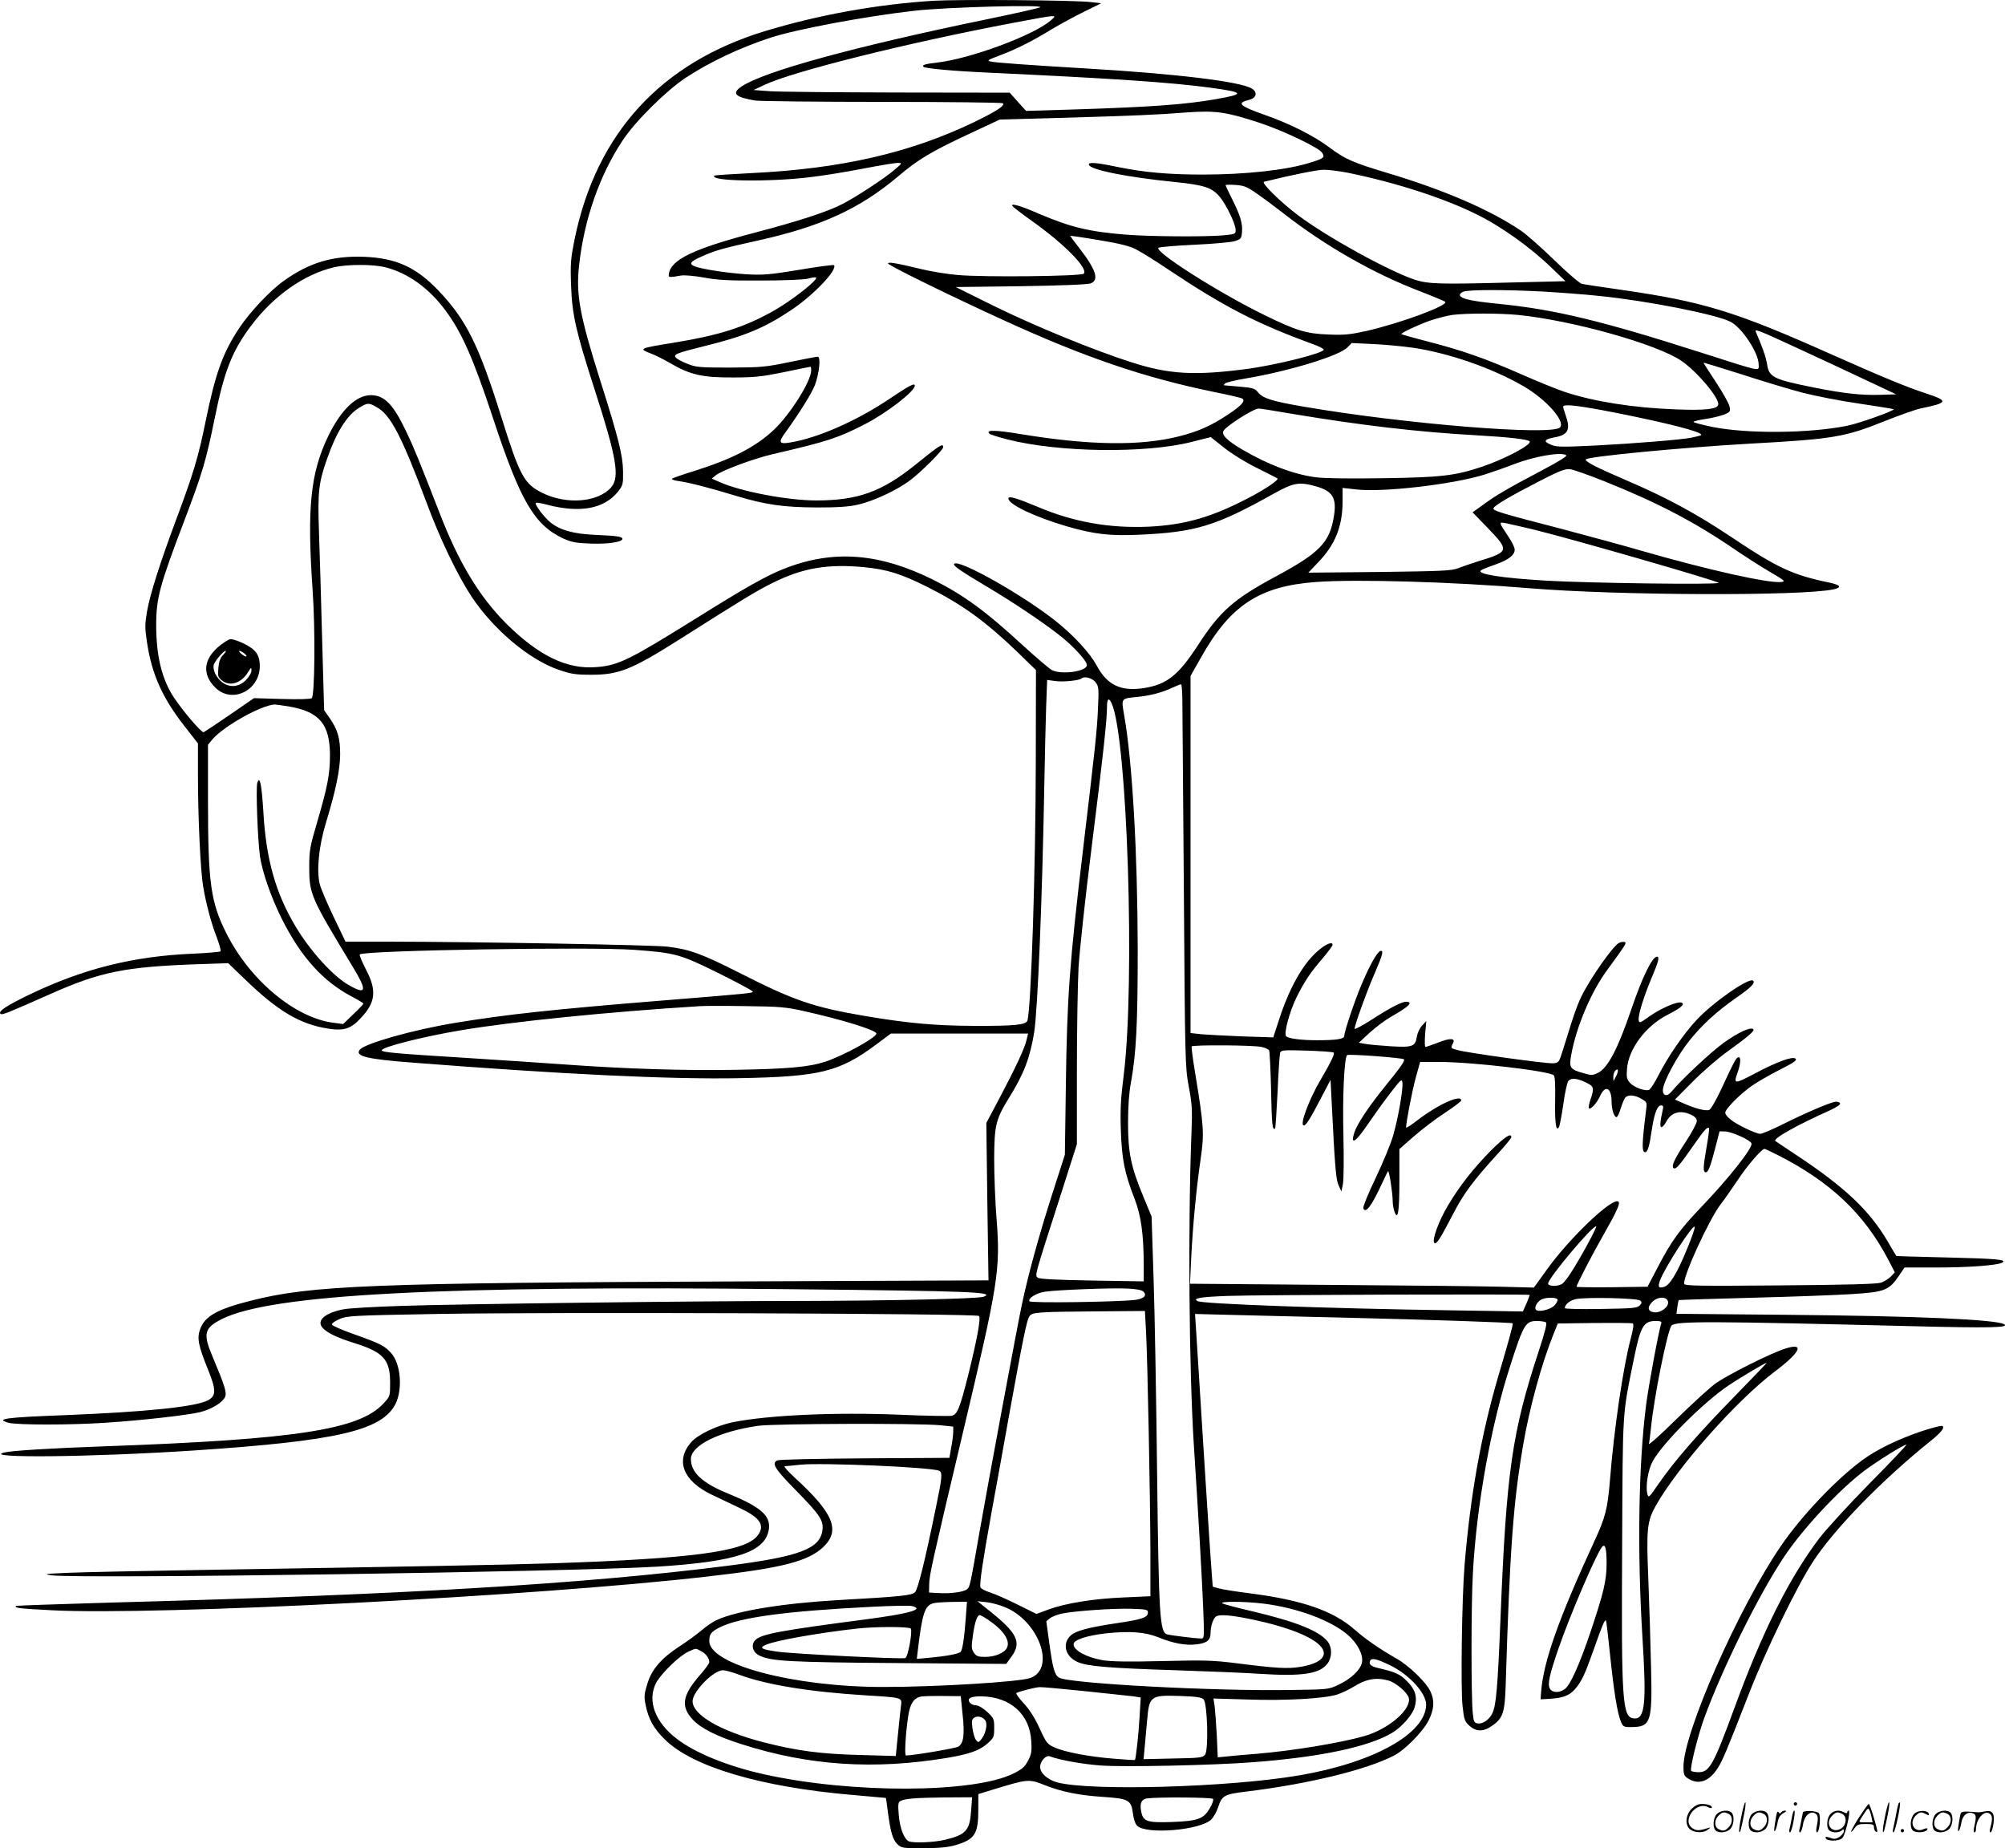 <svg version="1.0" xmlns="http://www.w3.org/2000/svg"
  viewBox="0 0 1199.895 1105.931"
 preserveAspectRatio="xMidYMid meet">
<g transform="translate(-0.529,1106.465) scale(0.1,-0.1)"
fill="#000000" stroke="none">
<path d="M5590 11060 c-335 -21 -684 -84 -1005 -181 -625 -190 -1011 -612
-1141 -1246 -23 -115 -26 -143 -21 -278 6 -174 29 -274 142 -625 130 -403 150
-519 99 -580 -78 -92 -269 -107 -415 -34 -107 54 -133 101 -243 452 -136 434
-210 582 -375 756 -135 142 -254 196 -446 204 -189 7 -327 -34 -480 -143 -82
-58 -201 -184 -265 -279 -101 -151 -145 -273 -205 -566 -42 -208 -73 -310
-170 -570 -101 -270 -162 -461 -180 -565 -13 -78 -13 -99 0 -184 28 -188 91
-330 220 -496 l85 -109 0 -201 c0 -238 15 -561 31 -654 17 -103 48 -219 81
-304 16 -43 27 -81 23 -85 -3 -4 -77 -10 -163 -14 -361 -15 -662 -91 -987
-248 -130 -63 -182 -97 -167 -112 9 -9 43 5 302 120 297 132 447 162 883 177
l178 6 105 -101 c193 -186 325 -264 490 -290 97 -16 139 -2 199 63 89 94 96
166 30 291 -24 47 -41 87 -36 90 38 24 1381 46 1641 27 247 -18 276 -26 508
-141 111 -55 202 -104 202 -109 0 -9 -16 -11 -512 -51 -683 -55 -966 -86
-1268 -136 -250 -41 -540 -123 -571 -160 -32 -39 38 -57 316 -78 899 -70 1542
-101 1955 -93 484 9 598 37 821 203 l86 64 411 0 410 0 -9 -37 c-10 -48 -66
-168 -164 -353 l-77 -145 6 -471 7 -471 -1448 -6 c-2245 -9 -2607 -23 -2972
-117 -194 -49 -268 -91 -297 -166 -21 -56 -13 -99 47 -247 48 -119 48 -153 2
-180 -70 -40 -365 -71 -871 -91 -344 -13 -408 -22 -326 -45 50 -14 374 -14
580 0 218 14 498 46 569 64 70 19 131 56 147 90 12 26 -1 67 -76 245 -57 135
-48 168 56 221 296 149 1308 202 3418 179 1079 -11 1213 -17 1142 -45 -29 -12
-566 -24 -1067 -25 -647 0 -2073 -18 -2425 -30 -157 -5 -309 -14 -338 -20
-112 -21 -165 -68 -126 -111 27 -30 85 -58 186 -90 178 -55 218 -99 218 -239
0 -80 0 -81 -40 -124 -145 -157 -525 -215 -1670 -256 -313 -11 -557 -26 -599
-37 -141 -35 524 -28 1134 12 858 57 1125 119 1207 278 44 88 32 239 -25 304
-39 44 -66 58 -221 113 -71 25 -131 51 -134 58 -2 7 16 21 44 33 45 20 72 22
583 31 668 12 3230 3 3245 -12 12 -12 -10 -134 -64 -352 -51 -201 -65 -236
-98 -245 -14 -3 -154 -1 -311 6 -386 16 -787 -2 -1001 -45 -96 -20 -209 -74
-248 -119 -97 -110 -49 -233 124 -315 46 -22 122 -58 168 -80 125 -59 153
-107 101 -169 -78 -91 -390 -133 -1220 -161 -281 -9 -798 -19 -2115 -40 -349
-6 -705 -13 -790 -17 -138 -6 -148 -8 -95 -15 164 -22 3123 21 3625 52 476 30
649 89 667 227 10 78 -51 131 -239 208 -159 64 -228 128 -228 209 0 82 171
166 405 199 101 13 954 16 1088 3 l77 -8 0 -30 c0 -17 -5 -59 -12 -94 l-11
-63 -506 -3 c-278 -2 -514 -7 -523 -12 -37 -17 -18 -49 111 -180 144 -147 166
-180 158 -239 -15 -111 -139 -157 -569 -212 -857 -109 -1938 -173 -3687 -220
-311 -9 -567 -18 -570 -20 -11 -12 18 -16 214 -26 625 -33 2903 84 3925 202
450 51 602 91 693 177 103 99 61 202 -172 415 -40 37 -67 67 -60 68 8 0 50 4
94 9 127 13 773 -14 830 -36 22 -9 19 -39 -20 -226 -64 -312 -106 -483 -124
-501 -19 -19 -79 -26 -456 -47 -331 -19 -604 -63 -727 -118 -24 -10 -65 -38
-93 -62 -27 -23 -85 -66 -130 -95 -111 -72 -170 -139 -196 -227 -19 -61 -20
-77 -10 -126 17 -84 48 -141 116 -207 165 -163 573 -284 1120 -331 110 -10
201 -18 202 -18 1 -1 6 -39 12 -86 16 -119 29 -165 58 -192 23 -22 32 -23 156
-23 98 1 148 6 192 19 116 35 135 66 135 218 l0 87 88 27 c210 64 213 65 314
25 96 -38 202 -60 348 -69 149 -10 165 -19 175 -97 4 -34 14 -64 25 -75 55
-55 380 -27 444 37 14 14 32 46 41 73 24 72 36 78 176 95 365 45 707 128 874
213 66 33 175 143 210 212 33 65 37 120 10 175 -25 53 -127 152 -201 194 -105
60 -187 117 -254 176 -126 110 -309 174 -615 214 -88 11 -176 25 -196 31 l-36
10 -6 78 c-6 63 -68 1035 -93 1446 l-7 108 234 -6 c129 -3 425 -11 659 -16
533 -13 1002 -29 1008 -34 4 -5 -23 -103 -86 -316 -102 -347 -167 -710 -202
-1130 -16 -196 -24 -742 -12 -845 9 -81 13 -92 41 -117 42 -38 86 -37 140 3
61 43 72 79 77 239 25 815 45 1088 104 1435 39 229 112 493 184 671 l24 59
218 3 c120 1 224 0 230 -2 8 -3 4 -31 -12 -93 -44 -164 -100 -541 -124 -846
-14 -170 -27 -222 -92 -362 -218 -473 -306 -724 -320 -905 l-3 -44 50 3 c81 4
121 19 154 56 42 48 60 87 116 245 50 142 64 175 71 167 3 -2 13 -92 24 -198
23 -223 44 -355 65 -405 13 -32 17 -34 62 -34 118 1 127 27 119 355 -3 138
-10 372 -16 522 -13 310 -8 353 44 447 131 233 484 631 712 803 154 116 181
174 67 139 -86 -26 -351 -159 -424 -212 -35 -26 -140 -122 -233 -213 -92 -91
-166 -157 -163 -146 3 11 8 52 12 90 17 182 100 594 124 618 27 27 229 26
1436 -4 472 -12 591 -9 553 12 -51 28 -521 49 -1302 56 l-658 6 5 39 c3 22 7
41 9 43 1 1 199 8 438 14 239 6 509 16 599 22 193 12 220 22 278 106 l36 53
191 0 c192 0 365 13 393 29 33 18 -30 24 -327 31 -168 4 -306 8 -306 9 -1 0
-25 41 -53 89 -108 183 -253 321 -541 512 -69 45 -127 85 -130 87 -16 14 125
93 323 182 42 19 67 36 64 43 -2 7 -15 11 -28 10 -36 -6 -174 -65 -309 -132
-66 -33 -129 -60 -140 -60 -27 0 -144 56 -180 87 -17 13 -30 31 -30 39 0 24
98 121 169 168 37 24 100 60 141 81 103 52 124 66 109 76 -21 12 -109 -20
-236 -87 -131 -69 -135 -69 -108 6 18 52 20 93 3 88 -15 -5 -25 -25 -102 -191
-30 -64 -62 -120 -72 -124 -21 -8 -83 8 -153 39 l-52 23 104 105 c57 58 150
139 207 180 130 94 167 126 158 136 -16 15 -88 -18 -174 -79 -75 -53 -256
-222 -317 -296 -26 -31 -53 -23 -50 14 4 50 88 205 158 292 77 96 162 174 282
258 87 60 114 88 100 101 -22 23 -239 -128 -338 -234 -80 -86 -173 -222 -230
-334 -22 -44 -47 -82 -55 -85 -24 -9 -88 14 -113 41 -20 22 -23 33 -19 84 9
121 113 259 246 326 77 39 103 62 80 71 -24 9 -119 -32 -189 -80 -59 -43 -64
-44 -67 -25 -5 28 31 144 79 257 39 92 47 123 31 123 -29 0 -88 -121 -153
-312 -82 -241 -142 -355 -202 -384 -31 -15 -39 -15 -89 0 -78 22 -84 32 -69
112 30 165 118 373 213 502 116 159 121 167 104 170 -8 2 -24 -1 -34 -7 -27
-15 -118 -137 -185 -250 -53 -89 -68 -127 -149 -391 -23 -73 -24 -75 -58 -78
-39 -3 -512 62 -572 79 -42 11 -42 12 -28 40 18 32 -15 34 -88 5 -37 -14 -71
-26 -76 -26 -5 0 -5 35 -2 78 l7 77 -26 -28 c-14 -15 -28 -46 -31 -68 -9 -57
-27 -63 -158 -55 -61 4 -129 10 -150 14 l-39 7 65 60 c36 33 94 76 127 95 107
60 137 90 91 90 -28 0 -98 -37 -211 -110 -52 -33 -95 -56 -97 -52 -4 12 77
236 122 337 45 104 54 137 32 129 -21 -8 -64 -86 -114 -204 -41 -97 -102 -279
-102 -304 0 -19 -46 -26 -164 -26 -95 0 -170 10 -184 24 -15 16 20 145 61 230
49 99 83 150 165 245 28 34 52 66 52 72 0 20 -35 7 -78 -28 -95 -77 -179 -224
-243 -422 l-34 -104 -185 6 c-102 4 -213 10 -247 13 l-63 7 0 1068 0 1069 63
111 c175 312 349 426 687 451 243 18 817 1 1275 -37 530 -44 1631 -48 1823 -7
51 11 43 26 -23 40 -222 46 -311 87 -590 274 -215 143 -389 237 -635 342 -169
73 -235 106 -235 121 0 17 578 72 985 95 494 27 566 39 802 134 91 36 189 71
219 77 163 33 167 45 32 89 -116 38 -253 94 -572 236 -571 255 -764 314 -1251
384 -118 17 -226 33 -238 36 -13 3 -88 67 -165 142 -78 76 -169 156 -202 178
-185 124 -457 242 -798 344 -206 62 -252 82 -347 153 -90 68 -237 142 -380
192 -159 56 -177 73 -100 92 44 11 53 44 18 67 -65 42 -449 89 -993 121 -338
20 -533 34 -569 41 -27 6 -22 9 55 38 100 38 193 85 309 156 47 28 132 75 190
103 l105 52 -60 7 c-93 12 -794 17 -945 8z m640 -39 c-8 -5 -150 -37 -315 -71
-796 -164 -1339 -313 -1472 -403 -61 -41 -39 -64 82 -84 28 -4 370 -8 762 -8
391 0 715 -4 720 -8 14 -14 -36 -47 -172 -113 -382 -184 -795 -279 -1330 -305
-121 -6 -222 -13 -224 -15 -36 -34 321 -40 569 -10 80 9 225 33 323 52 98 19
190 34 205 34 27 -1 27 -1 -13 -36 -53 -48 -244 -174 -324 -213 -88 -45 -258
-100 -509 -166 -377 -99 -511 -163 -524 -250 -3 -21 -1 -22 74 -9 21 3 79 -2
135 -12 79 -15 145 -19 338 -18 145 0 258 5 285 11 24 7 46 10 49 7 14 -13
-146 -139 -257 -201 -173 -97 -321 -144 -588 -188 -222 -36 -221 -36 -135 -69
25 -10 74 -35 110 -56 116 -68 192 -85 371 -84 134 0 176 5 308 32 85 18 156
32 158 32 2 0 4 -10 4 -22 0 -64 -127 -265 -224 -356 -111 -104 -253 -176
-483 -248 -65 -20 -122 -40 -126 -44 -5 -4 13 -11 40 -14 68 -10 187 -41 338
-87 178 -54 286 -70 489 -71 126 0 191 4 246 17 94 21 237 88 315 148 67 51
195 179 195 196 0 26 -21 12 -166 -105 -201 -162 -344 -214 -594 -214 -171 0
-450 53 -578 110 l-47 21 23 19 c36 29 226 100 342 127 332 77 391 97 553 180
131 68 297 196 297 230 0 18 -33 1 -156 -82 -176 -118 -392 -217 -552 -251
-105 -22 -115 -14 -67 52 84 116 157 233 177 284 26 69 37 170 17 170 -8 0
-84 -14 -169 -32 -144 -30 -170 -32 -355 -33 -186 0 -204 2 -257 23 -31 12
-62 29 -68 37 -16 19 1 26 177 70 232 57 353 107 510 212 134 88 284 245 259
271 -4 3 -97 -9 -208 -28 -176 -29 -214 -32 -312 -27 -111 7 -266 30 -311 47
-39 15 -30 29 38 59 78 36 132 51 337 96 379 84 610 190 840 384 120 102 202
151 437 260 l171 80 354 10 c453 13 590 19 768 33 171 12 235 3 435 -63 145
-48 355 -149 373 -179 17 -28 11 -33 -73 -59 -139 -44 -386 -71 -640 -71 -207
0 -352 13 -509 45 -133 28 -180 31 -174 13 10 -30 229 -74 518 -103 177 -18
221 -34 268 -92 40 -51 92 -160 92 -194 0 -25 -2 -26 -77 -33 -112 -9 -429 -7
-573 4 -223 17 -339 45 -528 126 -110 48 -170 65 -158 46 4 -6 59 -49 123 -94
192 -137 333 -282 304 -311 -16 -16 -602 -22 -754 -8 -61 5 -159 21 -217 35
-148 36 -200 45 -200 34 0 -11 373 -194 697 -342 481 -220 836 -341 1254 -427
86 -17 162 -35 168 -39 22 -13 -2 -41 -83 -95 -103 -68 -176 -101 -293 -131
-231 -59 -537 -55 -949 13 -152 25 -211 26 -188 3 6 -6 54 -21 109 -35 306
-78 824 -85 1101 -15 l115 29 82 -65 c48 -38 130 -88 197 -121 63 -31 117 -59
120 -61 11 -8 -71 -64 -171 -116 -223 -117 -382 -162 -599 -173 -235 -10 -448
27 -663 118 -129 54 -177 68 -177 51 0 -36 159 -111 350 -167 166 -48 257 -58
435 -50 335 15 457 52 800 244 123 68 153 74 257 45 99 -28 124 -70 106 -179
-25 -156 -84 -218 -348 -360 -250 -134 -335 -209 -464 -409 -120 -184 -187
-237 -326 -259 -138 -21 -220 19 -282 136 -39 72 -132 174 -237 259 -194 157
-594 383 -616 348 -7 -11 42 -44 200 -138 155 -92 334 -212 435 -292 79 -62
160 -151 160 -175 0 -38 -152 -60 -210 -30 -15 8 -95 76 -177 151 -219 202
-350 297 -528 387 -329 164 -606 185 -903 66 -99 -39 -222 -108 -512 -289
-408 -254 -471 -286 -602 -297 -178 -16 -349 67 -544 261 -161 162 -284 365
-398 661 -120 308 -152 388 -202 492 -76 159 -129 213 -209 213 -88 0 -179
-88 -255 -244 -107 -222 -128 -428 -94 -922 17 -238 13 -629 -5 -647 -6 -6
-81 -8 -178 -5 l-168 5 -145 -100 c-80 -55 -150 -101 -156 -104 -12 -4 -124
126 -178 208 -72 109 -106 248 -106 434 0 161 21 238 171 631 105 277 127 350
179 605 57 284 105 405 219 556 134 178 316 306 494 348 80 19 237 19 310 0
135 -35 260 -125 359 -259 97 -131 165 -285 282 -638 165 -502 249 -645 423
-726 49 -22 75 -27 163 -30 103 -4 190 9 190 28 0 14 -30 18 -162 24 -131 6
-210 28 -268 74 -39 32 -97 109 -88 117 3 4 34 -1 69 -11 197 -51 340 -24 423
79 29 37 31 44 30 120 -1 95 -27 200 -135 540 -124 392 -148 520 -128 694 30
274 122 539 261 748 75 114 261 298 378 375 145 95 325 180 509 240 155 50
559 126 856 160 189 22 785 38 755 21z m62 -80 c-104 -89 -483 -229 -680 -251
-70 -8 -91 -14 -80 -25 10 -10 169 -25 388 -35 746 -35 1090 -58 1328 -90 206
-28 211 -38 32 -69 -180 -32 -395 -47 -835 -61 l-299 -9 -49 54 -49 55 -671 1
c-370 1 -715 4 -767 8 l-95 7 66 31 c168 80 857 252 1494 372 267 50 261 50
217 12z m1784 -911 c279 -57 565 -149 760 -245 149 -72 327 -199 457 -325 l81
-78 -334 -8 c-418 -11 -488 -9 -568 17 -156 52 -525 255 -699 386 -104 78
-223 195 -203 200 161 40 316 71 356 72 29 0 96 -8 150 -19z m-549 -124 c38
-26 109 -79 158 -117 248 -194 537 -359 810 -464 83 -32 154 -62 159 -66 23
-21 -269 -129 -472 -175 -100 -22 -133 -25 -227 -21 -134 5 -193 23 -394 122
-268 132 -647 373 -623 397 4 4 101 13 213 18 113 5 223 15 245 22 36 12 39
16 42 53 5 51 -10 101 -59 198 -21 43 -39 80 -39 83 0 4 27 4 60 2 51 -4 69
-11 127 -52z m-724 -333 c28 -14 117 -69 197 -123 334 -223 531 -324 869 -447
30 -11 56 -24 58 -30 7 -20 -287 -94 -467 -117 -307 -40 -460 -31 -681 40
-229 73 -580 217 -826 338 l-228 113 390 5 c245 4 400 10 418 17 51 20 32 81
-67 209 -31 40 -56 74 -56 75 0 2 77 -9 171 -25 122 -20 186 -36 222 -55z
m2437 -253 c102 -6 252 -17 334 -26 289 -29 700 -110 788 -155 68 -35 168
-186 168 -255 0 -42 30 -49 -345 71 -590 189 -875 258 -1207 291 -169 17 -229
30 -236 52 -2 6 7 16 20 21 31 13 252 13 478 1z m-149 -140 c326 -33 828 -174
976 -274 95 -65 229 -224 221 -263 -5 -27 -79 -35 -256 -28 -251 9 -489 47
-661 104 -48 16 -164 63 -259 105 -209 92 -358 145 -562 197 -85 22 -156 42
-158 44 -6 6 87 50 168 80 41 14 102 30 135 35 89 11 279 11 396 0z m1674
-200 c116 -53 295 -137 399 -186 l189 -89 -99 -3 c-112 -3 -214 8 -394 44
-243 49 -268 61 -280 141 -7 43 -27 99 -67 192 -9 20 17 10 252 -99z m-2305 4
c214 -31 476 -122 662 -230 138 -80 254 -212 219 -247 -51 -51 -932 21 -1526
123 -196 33 -252 51 -281 87 -18 23 -30 27 -110 34 -49 4 -91 8 -93 8 -3 1 0
6 5 11 6 6 64 20 130 31 254 43 556 135 603 185 l26 26 125 -6 c69 -3 177 -13
240 -22z m2332 -269 c73 -19 225 -49 337 -65 113 -17 207 -32 209 -34 8 -8
-207 -85 -278 -99 -228 -46 -598 -49 -807 -7 -62 13 -113 26 -113 30 0 4 34
12 75 18 41 6 91 19 111 27 34 14 36 18 30 46 -3 18 -40 83 -81 146 -41 62
-75 115 -75 117 0 2 103 -30 230 -70 126 -41 289 -90 362 -109z m-8527 -90
c79 -46 146 -176 290 -560 84 -227 187 -440 272 -570 132 -198 344 -377 521
-438 76 -26 101 -30 197 -30 164 0 241 31 523 209 381 242 471 297 566 343
176 87 324 112 540 92 142 -14 222 -39 384 -120 208 -105 347 -206 536 -388
l111 -108 -1 -545 c-1 -641 -28 -1476 -50 -1552 -8 -26 -76 -33 -319 -32 -231
1 -392 15 -653 59 -310 53 -422 91 -749 257 -227 115 -300 142 -433 158 -81
10 -1124 29 -1671 30 l-256 0 -71 148 c-39 81 -76 169 -83 195 -20 83 -6 225
35 362 61 200 86 322 87 415 0 97 -14 147 -63 218 l-33 47 -12 430 c-6 237
-15 525 -19 640 -8 235 -2 292 49 435 53 154 118 258 186 301 55 35 63 36 116
4z m7325 -14 c285 -54 542 -114 586 -139 19 -11 17 -12 -47 -26 -54 -12 -341
-35 -569 -47 -212 -10 -239 -10 -274 5 -48 20 -40 32 29 45 75 14 90 47 60
131 -8 23 -15 46 -15 51 0 16 72 9 230 -20z m-1862 -21 c419 -70 757 -110
1112 -130 195 -11 307 -24 319 -36 18 -18 -145 -105 -284 -152 -164 -55 -249
-64 -597 -69 -204 -3 -347 -1 -401 6 -131 18 -281 74 -438 166 -88 52 -122 85
-113 109 10 27 179 135 212 136 8 0 93 -13 190 -30z m1650 -249 c9 -5 -39 -35
-145 -91 -208 -110 -275 -149 -351 -205 l-64 -46 91 -94 c130 -135 129 -142
-54 -198 -44 -14 -100 -33 -125 -43 -39 -15 -99 -17 -470 -22 l-425 -4 61 64
c100 104 144 214 144 363 l0 80 81 -9 c159 -19 580 30 769 89 47 15 124 42
173 61 121 47 283 76 315 55z m228 -156 c315 -126 539 -243 769 -400 66 -45
165 -109 220 -141 94 -55 98 -59 68 -62 -77 -8 -437 73 -813 181 -124 36 -349
97 -500 137 -364 94 -412 109 -407 123 5 17 101 73 274 162 124 64 154 75 185
72 20 -3 112 -35 204 -72z m-419 -290 c239 -59 1103 -308 1103 -318 0 -12
-771 -2 -1030 13 -268 16 -415 39 -393 61 5 5 42 20 83 34 81 28 120 57 120
91 0 12 -16 46 -36 75 -61 91 -61 91 -17 83 21 -4 97 -22 170 -39z m-2626
-912 c20 -27 21 -34 15 -163 -6 -130 -15 -216 -90 -845 -80 -672 -95 -877
-102 -1400 l-6 -420 -80 -249 c-80 -251 -140 -472 -177 -646 -27 -126 -210
-1110 -256 -1375 -53 -304 -55 -314 -71 -329 -17 -17 -98 -29 -174 -24 l-55 3
1 50 c2 60 16 122 199 895 216 911 228 984 204 1294 -8 99 -14 260 -14 356 1
200 9 236 88 364 89 143 126 239 151 391 21 126 49 804 61 1480 3 171 8 382
11 471 l6 160 51 -7 c47 -6 143 4 155 16 16 15 63 3 83 -22z m520 -95 c1 -46
4 -560 9 -1143 7 -1037 8 -1063 29 -1180 20 -103 22 -141 17 -270 -22 -559
-15 -1424 14 -1880 27 -413 50 -818 56 -978 7 -170 6 -177 -12 -177 -32 0
-185 19 -205 25 -43 14 -49 112 -59 965 -5 432 -14 954 -21 1160 l-12 375 -48
116 c-75 179 -93 265 -93 444 0 98 6 181 17 240 32 176 41 350 41 795 -1 582
-32 1126 -81 1404 -18 103 -20 101 76 110 80 8 149 26 211 55 25 11 48 21 53
21 4 0 7 -37 8 -82z m-423 -32 c94 -207 141 -1673 72 -2226 -18 -140 -21 -206
-17 -330 6 -172 22 -255 82 -408 39 -103 54 -208 55 -391 l0 -104 -310 5
c-220 4 -314 9 -324 17 -18 15 -22 1 125 458 l109 341 0 444 c0 243 5 521 10
616 6 95 39 406 75 690 72 576 95 787 95 862 0 54 10 64 28 26z m-4917 -20
c177 -32 238 -106 239 -289 0 -115 -14 -188 -77 -403 -43 -146 -47 -168 -47
-269 0 -160 9 -181 257 -590 92 -151 87 -177 -22 -114 -93 53 -228 202 -314
345 -123 204 -180 408 -196 696 -10 159 -21 215 -36 168 -9 -29 2 -340 16
-439 14 -95 67 -247 131 -375 115 -229 246 -374 421 -466 37 -19 67 -38 67
-41 0 -3 -27 -32 -61 -64 l-60 -58 -54 7 c-230 27 -502 252 -644 534 -95 188
-111 302 -111 799 l0 331 26 32 c67 79 296 207 374 209 8 0 49 -6 91 -13z
m3068 -1820 c235 -52 441 -116 441 -136 0 -24 -194 -131 -305 -168 -97 -32
-221 -44 -545 -49 -306 -5 -640 5 -1015 32 -110 8 -381 26 -601 40 -420 26
-494 33 -494 45 0 19 249 82 470 119 312 53 888 111 1435 145 33 2 159 2 280
0 192 -2 235 -6 334 -28z m2745 -216 c21 -4 42 -14 46 -20 4 -7 9 -113 12
-236 4 -205 8 -247 24 -232 3 3 9 102 15 219 5 118 12 222 15 233 6 17 16 18
160 14 85 -3 157 -8 161 -12 7 -7 -15 -54 -77 -160 -72 -122 -129 -276 -102
-276 13 0 37 37 103 164 l57 109 6 -119 c20 -405 26 -476 42 -512 l17 -37 9
45 c5 25 6 154 3 290 -6 234 5 464 22 481 9 8 331 -16 340 -25 8 -8 -19 -47
-116 -166 -99 -123 -163 -220 -181 -273 -25 -79 9 -57 83 53 28 41 84 120 126
175 70 91 76 97 79 71 5 -39 -26 -215 -55 -315 -13 -47 -60 -160 -104 -253
-45 -93 -78 -175 -75 -183 13 -36 49 12 112 148 17 37 33 70 36 73 7 6 28
-133 28 -181 0 -18 5 -46 11 -62 20 -54 29 0 29 189 l0 187 88 77 c48 42 131
105 185 140 53 35 97 68 97 74 0 38 -137 -23 -257 -115 -40 -31 -73 -52 -73
-48 0 34 36 217 57 296 l27 97 118 0 c191 0 656 -54 682 -80 7 -7 10 -57 8
-153 -2 -135 5 -186 23 -157 4 7 16 68 26 137 9 68 23 131 30 139 16 20 51 17
104 -8 50 -24 52 -33 29 -102 -9 -26 -14 -50 -10 -53 10 -11 48 31 68 75 30
67 68 47 68 -37 0 -45 15 -91 29 -91 6 0 17 23 25 51 9 28 21 58 27 65 17 20
59 17 98 -7 34 -20 34 -20 26 -77 -24 -195 -25 -242 -4 -242 15 0 26 40 39
131 15 100 33 149 56 149 13 0 15 -6 10 -27 -16 -68 -18 -103 -8 -103 7 0 18
13 27 29 30 60 85 76 151 45 23 -11 34 -23 34 -38 0 -12 -29 -66 -64 -120 -72
-109 -91 -152 -74 -162 13 -8 37 20 119 138 63 91 84 114 92 101 2 -4 -4 -53
-14 -108 -22 -126 -23 -155 -5 -155 15 0 29 37 64 175 l18 70 34 -1 c39 -1
150 -51 157 -71 10 -25 -134 -208 -307 -388 -122 -128 -174 -200 -249 -344
l-66 -126 -212 -3 c-117 -1 -213 0 -213 3 0 11 95 195 161 310 82 144 103 191
89 200 -38 24 -290 -217 -425 -404 l-80 -111 -195 5 c-107 3 -570 8 -1029 11
l-834 7 7 151 c9 191 31 422 57 598 22 152 19 193 -35 523 -13 77 -21 143 -19
148 6 10 370 8 417 -3z m2122 -177 l-15 -28 -1 26 c0 14 6 31 12 37 19 19 21
-3 4 -35z m966 -469 c315 -159 519 -351 663 -626 l40 -77 -24 -25 c-14 -14
-41 -31 -60 -37 -25 -8 -218 -13 -603 -16 -487 -4 -569 -3 -573 9 -13 34 149
389 219 478 23 30 69 96 102 145 51 79 142 185 159 185 3 0 38 -16 77 -36z
m-1142 -546 c-78 -141 -127 -216 -150 -228 -29 -15 -80 -12 -80 4 0 33 273
356 288 342 2 -3 -24 -56 -58 -118z m601 -18 c-60 -146 -104 -218 -138 -226
-32 -9 -37 -1 -24 37 26 74 201 345 208 322 3 -7 -18 -66 -46 -133z m-3254
-253 c25 -24 5 -44 -50 -51 -105 -12 -624 -20 -631 -8 -10 17 40 49 91 57 69
11 404 24 497 19 49 -2 85 -9 93 -17z m2313 -21 c0 -2 -9 -26 -20 -52 l-21
-47 -437 7 c-731 11 -1480 38 -1510 55 -31 17 15 25 178 31 186 7 1810 12
1810 6z m166 -27 c3 -6 -5 -22 -18 -36 -27 -27 -101 -43 -112 -24 -10 15 12
51 37 61 31 13 85 12 93 -1z m496 -7 c10 -10 9 -16 -5 -30 -16 -15 -44 -17
-232 -20 -120 -2 -215 0 -215 5 0 22 30 46 66 54 64 13 371 6 386 -9z m166 -8
c4 -30 -43 -66 -82 -62 -40 4 -45 30 -12 63 33 33 89 32 94 -1z m-3124 -181
c9 -178 25 -993 26 -1314 l0 -266 -155 -7 c-183 -7 -353 -35 -454 -72 l-73
-27 -111 55 c-62 31 -136 64 -165 73 -29 9 -56 23 -59 31 -7 20 12 148 67 454
27 146 74 405 104 575 84 464 106 568 121 592 17 26 40 28 446 31 l246 2 7
-127z m2393 59 c8 -5 -5 -55 -43 -172 -160 -486 -194 -721 -229 -1600 -17
-418 -26 -524 -50 -570 -19 -37 -57 -63 -87 -58 -20 3 -24 10 -29 63 -10 94
-10 652 1 840 22 404 109 884 222 1233 81 253 93 272 161 272 23 0 47 -4 54
-8z m690 -7 c-13 -33 -77 -378 -91 -490 -45 -357 -53 -870 -22 -1380 26 -409
16 -501 -52 -493 -68 8 -74 98 -69 1030 4 839 0 775 71 1125 39 192 58 223
129 223 30 0 38 -3 34 -15z m437 -438 c-217 -222 -358 -384 -452 -520 -58 -84
-61 -88 -68 -62 -12 47 4 144 32 196 60 109 303 352 456 455 68 45 217 134
226 134 3 0 -85 -91 -194 -203z m-764 -998 c0 -100 -17 -174 -96 -409 -66
-195 -122 -321 -155 -343 -33 -24 -76 -22 -89 4 -14 26 -3 79 52 239 67 195
226 566 260 607 19 24 28 -5 28 -98z m-3835 -326 c-9 -124 -20 -192 -31 -203
-12 -12 -87 -26 -186 -35 l-76 -7 5 43 c27 229 42 276 94 290 13 4 64 7 113 8
l88 1 -7 -97z m228 67 c208 -79 315 -373 156 -427 -71 -23 -556 -53 -879 -53
-534 0 -1040 134 -1040 275 0 41 11 55 61 81 121 61 398 98 916 124 116 6 223
8 237 4 76 -19 -17 -45 -274 -79 -507 -66 -625 -88 -662 -122 -31 -28 -20 -75
22 -95 72 -34 173 -40 831 -45 l646 -5 31 43 c63 85 35 142 -128 272 l-75 60
50 -5 c28 -3 76 -15 108 -28z m1552 19 c203 -25 407 -101 507 -188 58 -51 93
-119 84 -164 -8 -44 -66 -99 -141 -134 -59 -28 -63 -28 -285 -31 -457 -8
-1332 39 -1387 74 -27 17 -37 52 -59 213 l-17 124 21 18 c12 9 44 22 71 28 77
16 306 32 416 29 92 -3 100 -5 100 -23 0 -29 -34 -41 -192 -64 -166 -25 -240
-45 -270 -73 -53 -49 -33 -126 42 -159 58 -25 180 -36 590 -49 182 -6 404 -15
495 -21 258 -17 366 -1 411 63 26 36 27 92 2 127 -49 66 -193 123 -466 187
-82 19 -157 39 -166 44 -23 13 130 13 244 -1z m-1649 -95 c93 -62 136 -125
116 -168 -14 -32 -71 -56 -131 -56 -43 0 -53 4 -68 26 -15 23 -15 35 -5 105
11 78 25 119 41 119 4 0 26 -12 47 -26z m1579 1 c219 -46 373 -107 419 -168
40 -53 -9 -98 -129 -117 -74 -12 -144 -8 -380 22 -142 18 -193 19 -445 13
-206 -5 -304 -3 -355 5 -100 18 -175 59 -175 96 0 26 80 52 195 65 141 15 234
8 313 -24 87 -36 165 -50 228 -42 64 8 84 25 84 70 0 39 16 86 33 97 22 14 90
8 212 -17z m-2039 -56 c11 -18 -17 -170 -33 -176 -19 -8 -670 25 -763 38 -100
14 -115 23 -70 42 61 26 311 70 540 96 114 13 318 13 326 0z m-1256 -134 c30
-15 50 -43 50 -67 0 -7 -25 -42 -57 -78 -105 -121 -115 -186 -42 -265 48 -52
143 -100 294 -148 401 -128 791 -154 1230 -81 131 22 192 44 239 85 39 35 41
40 41 94 0 54 -2 58 -42 96 -25 23 -52 39 -66 39 -14 0 -30 7 -37 15 -21 26 4
40 69 39 173 -3 289 -107 298 -268 4 -60 1 -78 -19 -116 -19 -37 -34 -51 -88
-78 -237 -118 -968 -121 -1490 -5 -218 48 -415 128 -526 214 -129 99 -176 227
-123 332 28 55 140 164 193 188 50 22 41 22 76 4z m4126 -86 c114 -56 214
-166 214 -235 -2 -173 -314 -347 -760 -423 -421 -72 -1248 -95 -1448 -42 -58
16 -102 56 -102 92 0 35 35 73 58 64 57 -22 195 -47 306 -55 138 -10 670 1
913 20 397 30 686 91 827 174 58 34 122 106 137 154 18 61 5 107 -46 157 -41
42 -70 55 -175 79 -39 9 -54 22 -46 41 8 21 37 15 122 -26z m-3899 -55 c160
-60 419 -103 757 -124 225 -14 220 -12 213 -64 -3 -22 -11 -99 -18 -170 l-13
-129 -215 6 c-236 6 -378 25 -580 77 -256 67 -421 163 -421 245 0 57 125 185
181 185 16 0 59 -12 96 -26z m3886 -35 c45 -12 115 -72 123 -104 17 -69 -120
-187 -266 -229 -144 -41 -430 -88 -645 -106 -71 -5 -153 -13 -181 -16 l-51 -5
-6 133 c-4 73 -10 152 -13 176 l-7 43 204 -6 c224 -8 454 5 534 29 28 9 71 29
97 45 77 49 138 60 211 40z m-1815 -64 c136 -14 267 -28 291 -31 l43 -7 -7
-116 c-6 -108 -22 -251 -28 -258 -2 -1 -59 2 -128 8 -148 12 -289 39 -353 67
-43 20 -49 26 -90 116 -30 65 -61 113 -96 150 -28 30 -47 57 -42 60 16 9 115
35 140 35 12 1 134 -10 270 -24z m-732 -140 c13 -121 6 -173 -26 -192 -15 -10
-271 -53 -313 -53 -10 0 -2 134 14 240 11 72 35 106 78 113 14 2 73 4 131 3
l105 -1 11 -110z m1442 91 c23 -23 31 -302 9 -331 -14 -18 -29 -20 -192 -23
l-176 -4 6 64 c3 34 10 109 15 166 13 149 19 154 199 148 95 -3 127 -8 139
-20z m-1305 -128 c13 -20 1 -78 -23 -108 -19 -24 -21 -24 -34 -7 -8 10 -17 41
-21 70 -6 42 -4 53 10 63 19 14 54 5 68 -18z m-86 -538 c-8 -119 -31 -145
-159 -175 -64 -15 -183 -20 -213 -9 -28 11 -55 80 -61 157 -5 58 -4 76 7 83
26 16 93 21 263 23 l169 1 -6 -80z m1448 70 c4 -6 -5 -31 -20 -56 -37 -64 -71
-76 -227 -82 -147 -5 -172 3 -183 62 -10 49 1 74 33 79 62 9 391 7 397 -3z
M1328 7207 c-106 -81 -118 -177 -31 -260 100 -94 263 -13 263 132 0 55 -16 86
-59 114 -37 24 -94 47 -117 47 -7 0 -32 -15 -56 -33z m12 -62 c-17 -18 -25
-40 -28 -78 -4 -50 -2 -56 24 -76 46 -36 115 -13 154 52 19 30 20 30 20 9 0
-14 -15 -39 -34 -58 -58 -58 -141 -41 -182 38 -9 17 -13 40 -10 53 6 23 58 85
72 85 4 0 -3 -11 -16 -25z m126 11 c10 -8 17 -17 14 -19 -3 -3 -16 3 -29 14
-27 22 -15 26 15 5z M8926 4178 c-105 -107 -184 -207 -256 -328 -54 -90 -97
-207 -81 -223 12 -12 36 26 110 169 64 125 124 205 269 364 45 49 82 94 82
100 0 28 -41 1 -124 -82z M11504 2500 c-139 -47 -265 -108 -350 -170 -158
-115 -368 -336 -492 -518 -253 -370 -582 -1116 -582 -1319 0 -42 4 -55 22 -67
64 -45 130 -24 182 57 31 48 55 106 188 447 99 255 282 633 380 785 126 196
414 492 707 727 64 51 88 83 69 90 -7 3 -63 -12 -124 -32z m-310 -312 c-126
-128 -261 -276 -301 -328 -181 -240 -340 -557 -507 -1013 -127 -345 -150 -387
-216 -387 -21 0 -41 4 -44 8 -9 14 40 211 78 315 109 299 328 742 479 967 113
169 326 397 477 512 76 57 237 158 254 158 5 0 -94 -105 -220 -232z M10426
194 c-10 -47 -15 -88 -12 -91 5 -6 9 7 30 110 7 37 10 67 6 67 -4 0 -15 -39
-24 -86z M10740 270 c0 -5 5 -10 10 -10 6 0 10 5 10 10 0 6 -4 10 -10 10 -5 0
-10 -4 -10 -10z M11286 194 c-10 -47 -15 -88 -12 -91 5 -6 9 7 30 110 7 37 10
67 6 67 -4 0 -15 -39 -24 -86z M11366 269 c-3 -8 -10 -41 -16 -74 -6 -33 -14
-68 -16 -77 -3 -10 -1 -18 3 -18 10 0 46 171 38 178 -2 3 -7 -1 -9 -9z M10129
241 c-38 -38 -41 -101 -7 -125 29 -20 79 -20 104 0 18 14 18 15 1 10 -53 -17
-69 -17 -92 -2 -69 45 21 166 94 126 12 -6 21 -7 21 -1 0 12 -25 21 -62 21
-19 0 -39 -10 -59 -29z M11130 189 c-28 -45 -49 -83 -47 -85 2 -3 12 7 21 21
14 21 24 25 66 25 43 0 50 -3 50 -19 0 -11 5 -23 10 -26 6 -3 10 -3 10 1 0 20
-44 164 -51 164 -4 0 -30 -37 -59 -81z m75 4 l7 -33 -42 0 c-42 0 -42 0 -28
23 8 12 21 32 29 44 15 25 22 18 34 -34z M10280 210 c-22 -22 -27 -79 -8 -98
19 -19 66 -14 88 8 22 22 27 79 8 98 -19 19 -66 14 -88 -8z m71 0 c25 -14 25
-54 -1 -80 -23 -23 -33 -24 -61 -10 -25 14 -25 54 1 80 23 23 33 24 61 10z
M10490 210 c-22 -22 -27 -79 -8 -98 19 -19 66 -14 88 8 22 22 27 79 8 98 -19
19 -66 14 -88 -8z m71 0 c25 -14 25 -54 -1 -80 -23 -23 -33 -24 -61 -10 -25
14 -25 54 1 80 23 23 33 24 61 10z M10636 204 c-3 -16 -8 -47 -11 -69 -8 -51
10 -26 19 27 5 27 15 42 34 53 18 10 22 14 10 15 -9 0 -20 -5 -24 -11 -5 -8
-9 -8 -14 1 -5 8 -10 3 -14 -16z M10737 223 c-2 -4 -7 -26 -11 -48 -4 -22 -9
-48 -12 -57 -3 -10 -1 -18 4 -18 4 0 14 28 20 62 11 58 10 81 -1 61z M10795
220 c-1 -3 -5 -23 -9 -45 -4 -22 -9 -48 -12 -57 -3 -10 -1 -18 4 -18 5 0 13
20 17 45 7 53 44 87 74 68 17 -11 19 -28 8 -80 -4 -18 -3 -33 2 -33 16 0 24
99 11 115 -12 14 -87 18 -95 5z M10960 210 c-22 -22 -27 -79 -8 -98 7 -7 24
-12 38 -12 14 0 31 5 38 12 9 9 12 8 12 -5 0 -9 -12 -24 -26 -34 -21 -13 -32
-15 -55 -6 -16 6 -29 8 -29 3 0 -24 81 -27 102 -2 18 19 50 162 37 162 -5 0
-9 -5 -9 -10 0 -7 -6 -7 -19 0 -30 16 -59 12 -81 -10z m71 0 c29 -16 25 -65
-6 -86 -56 -37 -103 28 -55 76 23 23 33 24 61 10z M11461 211 c-23 -23 -28
-80 -9 -99 19 -19 88 -13 88 9 0 5 -11 4 -24 -2 -54 -25 -89 38 -46 81 23 23
33 24 62 9 16 -9 19 -8 16 3 -8 22 -64 22 -87 -1z M11590 210 c-22 -22 -27
-79 -8 -98 19 -19 66 -14 88 8 22 22 27 79 8 98 -19 19 -66 14 -88 -8z m71 0
c25 -14 25 -54 -1 -80 -23 -23 -33 -24 -61 -10 -25 14 -25 54 1 80 23 23 33
24 61 10z M11736 201 c-3 -14 -8 -44 -11 -66 -8 -51 10 -26 19 27 8 41 35 63
66 53 22 -7 24 -21 11 -77 -5 -22 -5 -38 0 -38 5 0 9 6 9 13 0 68 51 125 85
97 15 -13 15 -35 -1 -92 -3 -10 -1 -18 4 -18 6 0 13 23 17 50 9 63 -5 84 -49
76 -17 -4 -35 -6 -41 -6 -101 8 -104 7 -109 -19z M11380 110 c0 -5 5 -10 10
-10 6 0 10 5 10 10 0 6 -4 10 -10 10 -5 0 -10 -4 -10 -10z"/>
</g>
</svg>
